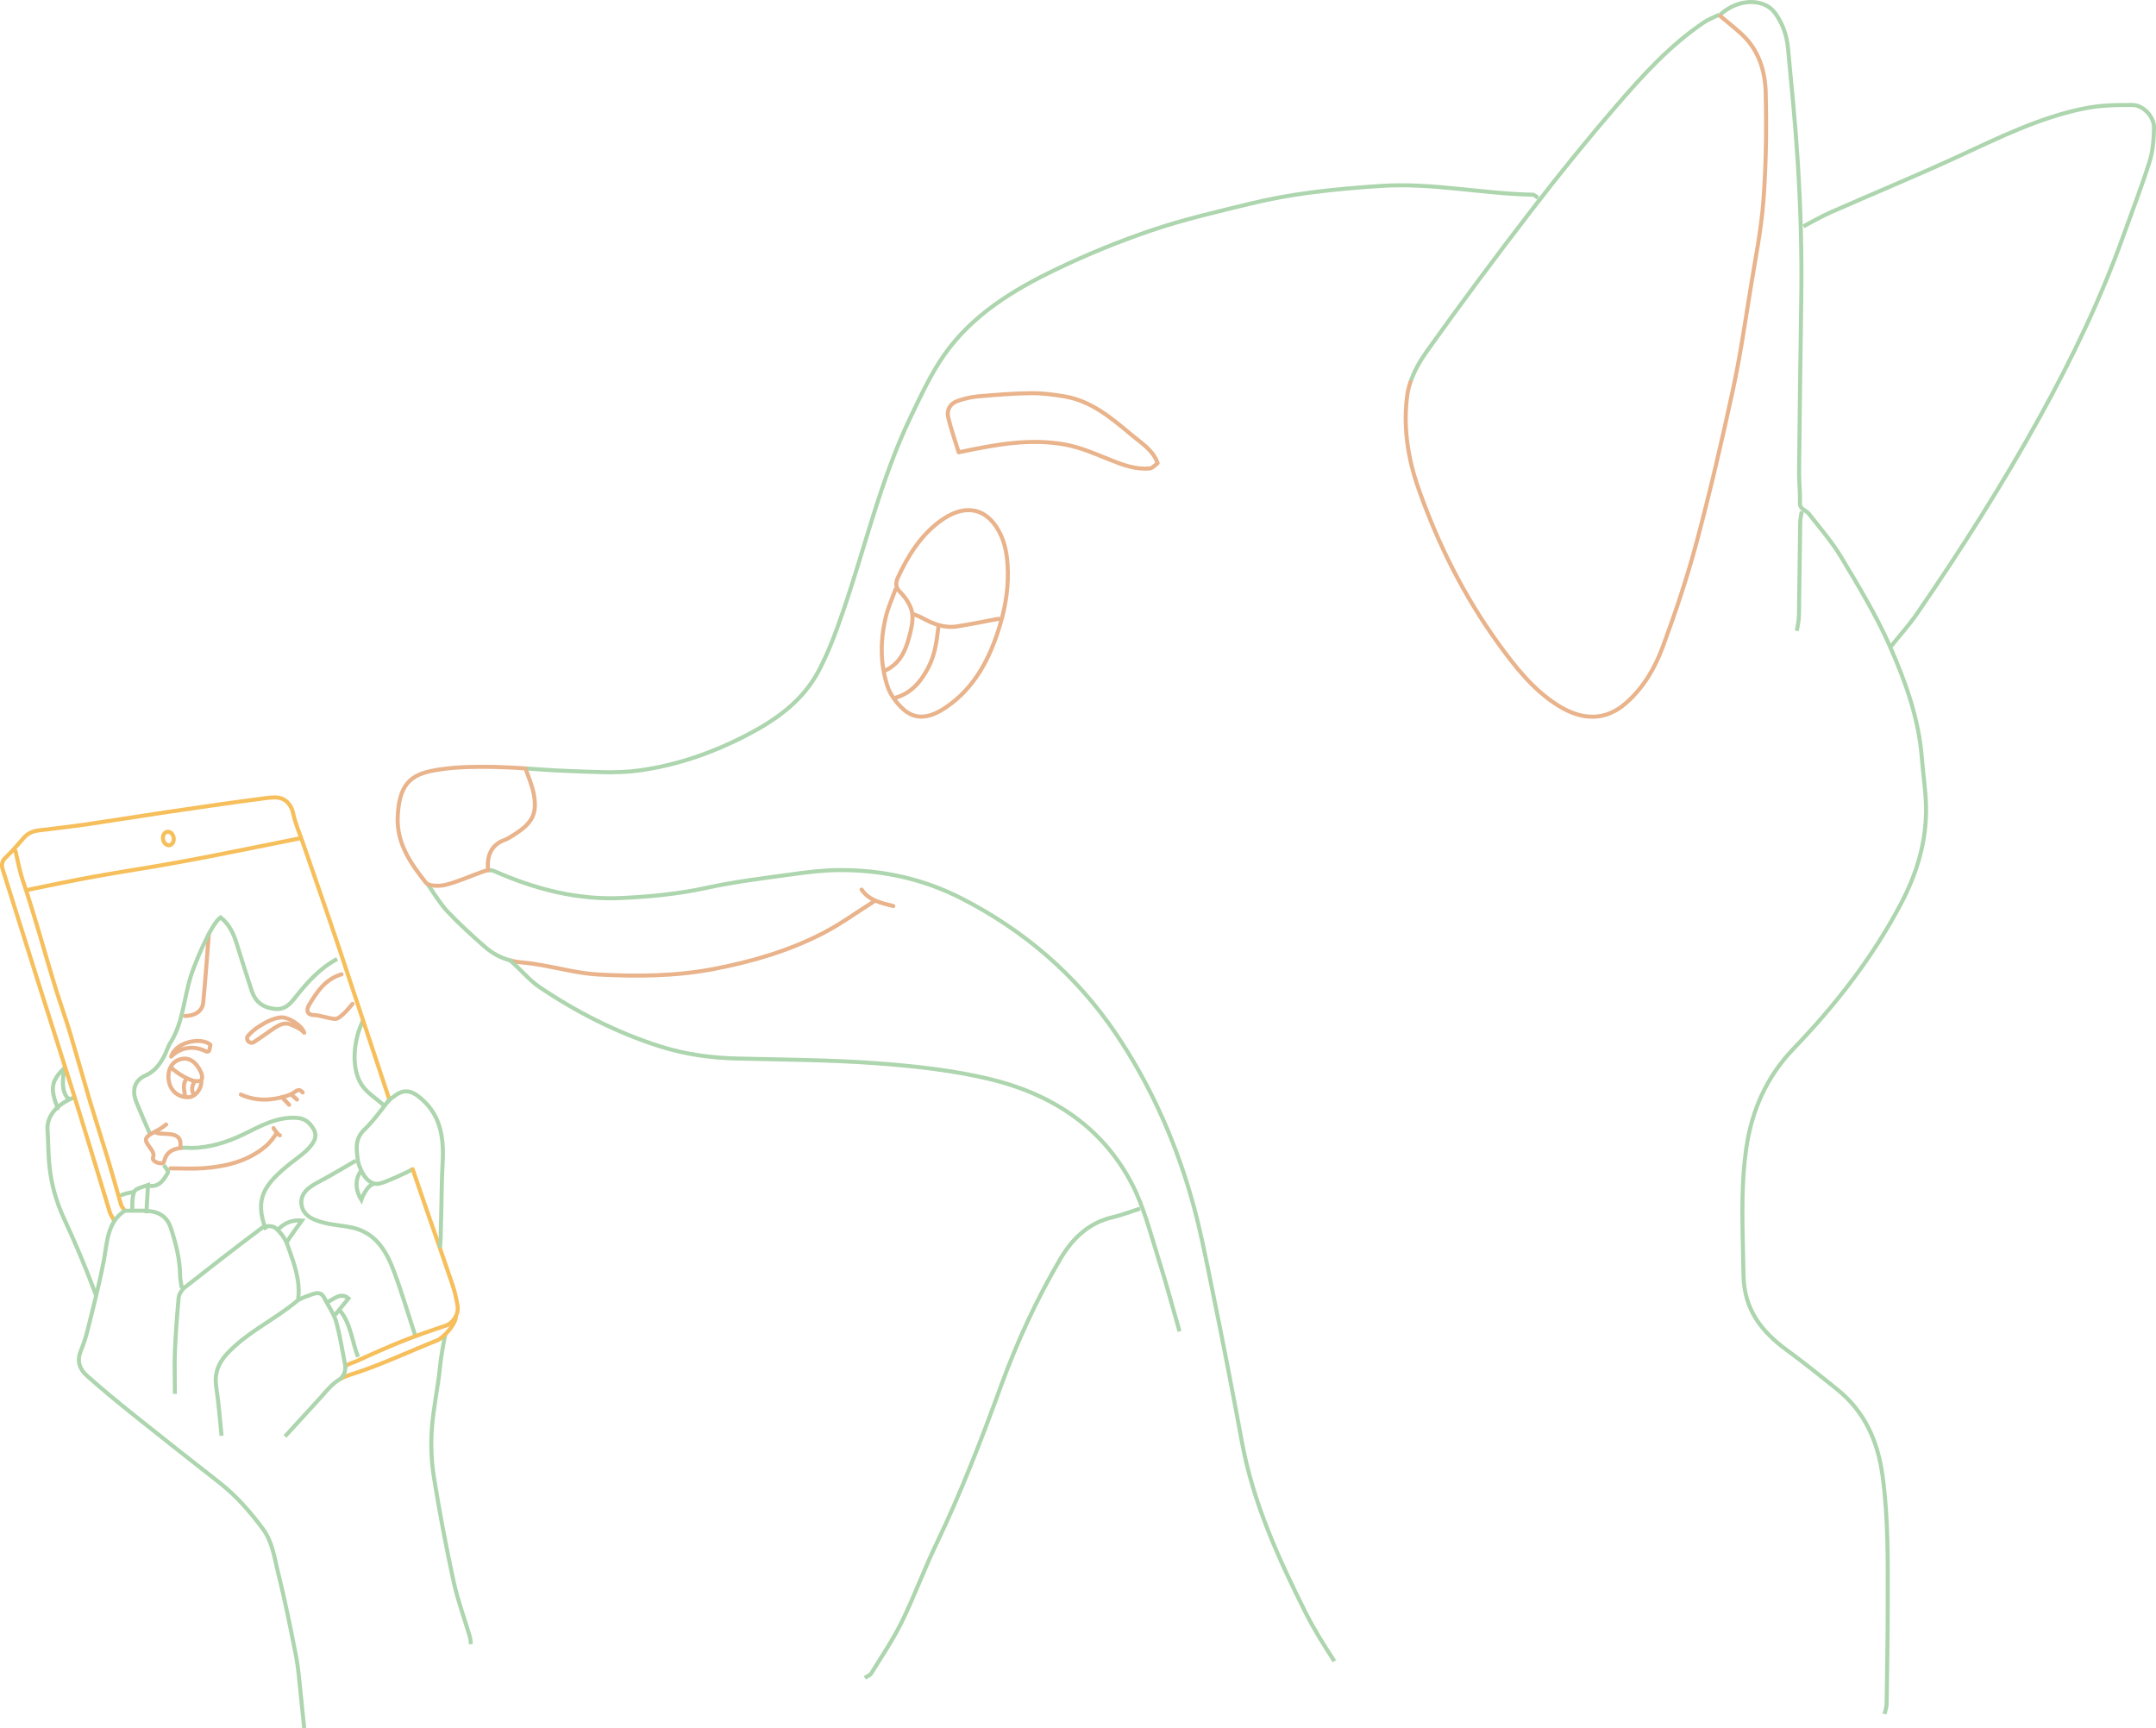 <?xml version="1.0" encoding="UTF-8"?> <svg xmlns="http://www.w3.org/2000/svg" id="Layer_2" viewBox="0 0 1072.23 859.61"><defs><style>.cls-1{stroke-width:2px;}.cls-1,.cls-2{stroke:#f6bf5b;}.cls-1,.cls-2,.cls-3,.cls-4{stroke-linecap:round;stroke-linejoin:round;}.cls-1,.cls-2,.cls-3,.cls-4,.cls-5{fill:none;}.cls-2,.cls-3,.cls-4,.cls-5{stroke-width:2px;}.cls-3{stroke:#e9b38b;}.cls-4,.cls-5{stroke:#add5ae;}.cls-5{stroke-miterlimit:10;}</style></defs><g id="Isolation_Mode"><path class="cls-3" d="m434.48,448.47c-8.36,5.27-16.4,11.16-25.15,15.68-17.12,8.85-35.4,14.18-54.41,17.82-19.09,3.65-38.2,3.78-57.29,2.75-12.62-.68-25.03-4.87-37.67-5.96-2.22-.19-4.31-.55-6.29-1.08"></path><path class="cls-5" d="m896.06,254.35c-.27,1.82-.76,3.63-.78,5.45-.24,15.45-.35,30.9-.62,46.35-.04,2.55-.68,5.09-1.05,7.63"></path><path class="cls-3" d="m466.65,312.15c-.8,6.75-1.66,13.44-4.86,19.65-3.66,7.11-8.41,12.88-16.4,15.24"></path><path class="cls-3" d="m575.71,230.36c-2.32-6.61-8.15-10-13.1-14.16-9.94-8.34-19.89-16.79-33.26-19.04-5.57-.94-11.26-1.66-16.89-1.59-8.73.11-17.46.84-26.17,1.59-3.31.29-6.64,1.12-9.8,2.17-4.03,1.34-5.86,4.58-4.85,8.64,1.44,5.79,3.43,11.44,5.15,17.02,18.22-3.89,35.8-7.18,53.63-3.73,7.48,1.45,14.67,4.66,21.82,7.52,6.36,2.55,12.69,4.87,19.65,4.2,1.15-.11,2.19-1.37,3.28-2.09"></path><path class="cls-5" d="m242.81,432.89c1.05-.09,2.13.02,2.97.39,20.17,8.91,41.16,14.41,63.28,13.39,14.25-.66,28.49-2.03,42.58-5.11,13.81-3.02,27.93-4.72,41.96-6.66,7.95-1.1,15.98-2.11,23.98-2.13,21.22-.06,41.51,4.31,60.53,14.05,31.21,15.98,57.13,38.19,76.74,67.18,16.54,24.45,28.67,51.29,37.02,79.57,4.9,16.58,8.1,33.69,11.58,50.67,4.98,24.3,9.69,48.67,14.2,73.06,5.58,30.23,18.14,57.83,31.76,85.01,4.15,8.28,9.15,16.18,14.2,23.96"></path><path class="cls-5" d="m764.92,98.41c-.91-.55-1.81-1.55-2.73-1.57-25.14-.51-50-6-75.24-4.37-11.84.76-23.68,1.78-35.43,3.32-9.88,1.3-19.75,3.09-29.44,5.44-16.45,4-33.02,7.81-49.02,13.21-16.34,5.52-32.43,12.1-47.97,19.59-21.32,10.27-41.6,22.64-55.51,42.48-6.58,9.39-11.47,20.04-16.48,30.43-15.06,31.19-22.74,64.99-33.96,97.54-3.45,10-7.13,20.07-12.09,29.38-7.67,14.4-20.36,23.74-34.67,31.26-17.42,9.16-35.78,15.62-55.15,18.18-11.25,1.49-22.87.55-34.31.19-7.2-.23-14.39-.8-21.59-1.28"></path><path class="cls-3" d="m428.48,442.47c3.81,5.56,9.9,6.69,15.81,8.18"></path><path class="cls-3" d="m496.64,307.79c-6.91,1.27-13.79,2.69-20.73,3.78-6.35,1-12.01-1.31-17.45-4.3-1.21-.66-2.53-1.11-3.81-1.65"></path><path class="cls-5" d="m855.44,7.35c9.12-8.37,21.86-8.19,27.2-1.04,3.8,5.09,5.95,11.1,6.55,17.41,1.79,18.89,3.68,37.78,4.87,56.71,1.43,22.68,2.1,45.41,1.75,68.15-.45,28.72-.78,57.43-1.08,86.15-.05,5.09.61,10.19.41,15.26-.14,3.52,2.98,3.66,4.41,5.5,5.58,7.17,11.63,14.1,16.26,21.86,8.51,14.24,17.18,28.53,23.87,43.65,7.88,17.8,14.57,36.26,16.1,56.04.62,8.01,1.9,15.99,2.07,24,.37,17.26-4.51,33.37-12.49,48.51-14.08,26.73-32.47,50.3-53.36,72.03-13.31,13.85-20.8,30.55-23.54,49.58-3,20.89-1.67,41.76-1.39,62.72.24,17.36,8.74,28.26,21.58,37.67,8.56,6.27,16.84,12.93,25.1,19.6,13.7,11.07,20.17,25.77,22.51,43.03,2.85,21.05,2.58,42.15,2.56,63.27-.02,16.72-.3,33.44-.56,50.16-.03,1.64-.68,3.27-1.05,4.91"></path><path class="cls-3" d="m445.39,293.07c-1.64,4.54-3.69,8.99-4.82,13.65-2.78,11.43-2.91,23.06.68,34.26,1.41,4.42,4.59,8.8,8.11,11.9,6.03,5.31,12.9,4.48,21.05-1.03,14.31-9.67,21.82-24.26,26.71-40.27,3.08-10.07,4.68-20.42,3.95-31.06-.45-6.65-1.94-13-5.59-18.49-6.49-9.78-16.66-11.23-28.18-2.64-9.47,7.06-15.76,17.07-20.69,27.73-.92,1.99-1.68,4.64.84,7.15,2.55,2.54,4.91,5.83,5.89,9.21.9,3.14.37,6.96-.41,10.27-1.87,7.89-4.22,15.69-12.44,19.65"></path><path class="cls-5" d="m701.43,190.12c1.82-5.41,4.82-10.69,8.06-15.24,16.97-23.79,34.42-47.25,52.25-70.41,13.71-17.81,27.87-35.31,42.56-52.32,12.95-15,26.37-29.72,42.99-40.95,2.34-1.58,5.06-2.59,7.61-3.86"></path><path class="cls-3" d="m855.44,7.89c3.45,2.91,6.99,5.73,10.34,8.74,8.74,7.84,12.08,18.41,12.34,29.43.42,17.79.21,35.67-1.1,53.41-1.08,14.62-4,29.12-6.36,43.63-2.75,16.93-5.2,33.94-8.82,50.69-5.48,25.38-11.34,50.7-18.04,75.77-4.72,17.69-10.56,35.14-16.92,52.32-3.88,10.48-9.61,20.29-18.33,27.9-9.7,8.46-21.1,9.08-33.81,1.05-12.28-7.76-21.07-18.98-29.44-30.53-17.21-23.77-30.19-49.71-39.89-77.39-5.29-15.1-7.67-30.68-5.55-46.32.29-2.16.83-4.33,1.56-6.49"></path><path class="cls-5" d="m566.98,601.15c-4.54,1.45-9.01,3.23-13.65,4.3-12.08,2.8-20.15,10.78-26.06,20.84-11.81,20.11-21.53,41.29-29.51,63.21-9.69,26.6-19.86,52.99-32.13,78.54-6.09,12.69-10.93,25.97-17.12,38.61-4.36,8.9-9.99,17.18-15.19,25.66-.62,1.01-2.12,1.49-3.21,2.22"></path><path class="cls-5" d="m586.61,662.22c-3.45-12-6.64-24.08-10.43-35.96-4.04-12.65-7.22-25.85-13.3-37.5-14.99-28.75-40.54-44.9-71.22-52.17-18.12-4.3-36.93-6.34-55.56-7.72-23.19-1.71-46.51-1.8-69.78-2.37-13.02-.32-25.76-2.12-38.16-6.07-21.45-6.82-41.31-16.96-59.94-29.5-4.89-3.3-10-9.43-14.55-13.25-4.79-1.28-8.92-3.55-12.73-6.9-6.37-5.6-12.67-11.33-18.48-17.49-3.46-3.66-6.94-9.42-9.85-13.6"></path><path class="cls-5" d="m940.5,321.42c4.36-5.45,9.08-10.66,13.03-16.4,21.83-31.79,42.53-64.29,61.16-98.09,15.99-29,30.28-58.76,41.42-89.98,4.35-12.18,9.06-24.25,12.93-36.58,1.67-5.34,2.1-11.21,2.2-16.86.1-5.44-5.31-11.25-10.77-11.29-7.81-.06-15.79.13-23.42,1.63-22.62,4.46-43.11,14.72-63.87,24.29-20.7,9.53-41.79,18.22-62.64,27.41-4.68,2.06-9.11,4.68-13.65,7.04"></path><path class="cls-3" d="m242.81,432.89c-.66.06-1.31.19-1.87.38-6.42,2.19-12.63,5.12-19.16,6.81-3.15.81-8.53.79-10.03-1.11-7.46-9.46-14.46-19.36-13.97-32.5.69-18.49,8.21-21.91,21.35-23.81,9.13-1.32,18.52-1.36,27.78-1.16,4.81.11,9.61.38,14.41.71,1.27,3.45,3.34,8.72,4.04,12.29,1.99,10.06-.4,14.81-9.73,20.69-1.58,1-3.18,2.07-4.92,2.7-6.51,2.35-8.84,8.26-7.9,15"></path><path class="cls-5" d="m180.58,507.58c-4.75,9.41-6.2,23.55-.72,31.99,2.57,3.96,7.09,6.66,10.72,9.93"></path><path class="cls-3" d="m137.47,563.68c-1.27,2.18-3.49,4.92-5.31,6.45-8.91,7.48-19.73,10.09-31.01,10.93-5.42.4-10.9.07-16.35.07"></path><path class="cls-5" d="m168.9,651.73c5.41,5.89,6.34,16.06,9.14,23.19"></path><path class="cls-5" d="m221.48,663.63c-.97,4.46-2.2,11.56-2.65,16.18-1.01,10.4-3.36,20.69-4.08,31.1-.55,7.93-.2,16.1,1.06,23.96,2.78,17.35,6.07,34.63,9.79,51.8,2,9.24,5.34,18.2,8.03,27.3.36,1.22.39,2.54.57,3.81"></path><path class="cls-5" d="m132.24,611.67c-5.74-15.35-1.18-22.35,12.53-33.27,3.33-2.65,7.03-5.05,9.65-8.31,1.71-2.12,3.68-4.96,1.41-8.68-2.08-3.4-4.41-5.15-8.32-5.4-9.98-.64-18.26,4.27-26.67,8.33-8.21,3.96-16.88,6.53-25.69,6.66-2.12-.19-3.9-.17-5.38.01"></path><path class="cls-3" d="m103.86,464.53c-.04.54-1.9,25.39-2.81,34.26-.44,4.27-4.32,6.57-9.16,6.55"></path><path class="cls-5" d="m167.68,476.99c-8.56,4.57-14.84,11.59-20.76,19.05-2.7,3.41-5.29,6.53-10.9,5.7-5.9-.87-9.12-3.79-10.84-8.95-2.66-7.96-5.11-15.99-7.66-23.98-1.49-4.67-3.48-9.02-7.83-12.53-5.07,3.68-13.24,24.17-14.88,29.5-3.35,10.88-3.75,22.6-9.94,32.7-.91,1.09-2.63,5.85-3.31,7.06-2.23,3.99-4.64,7.37-9.23,9.42-5.61,2.5-6.85,7.47-4.42,13.46,2.08,5.13,4.34,10.19,6.52,15.28"></path><path class="cls-5" d="m81.53,579.5c.73,1.27,2.39,3.1,2.02,3.72-2.03,3.41-4.11,7.16-9.11,6.64"></path><path class="cls-5" d="m65.83,602.56c0-2.09-.53-9.72,2.09-11.03,1.79-.89,3.76-1.42,5.67-2.11-.3,5.34-.54,9.71-.78,14.07"></path><path class="cls-3" d="m76.86,563c3.53,2.35,13.82-1.6,12.85,7.23l.06.78c-8.7,1.05-7.55,7.41-8.79,7.58-2.55.34-5.57-1.24-4.84-2.94,1.3-3.05-3.49-5.96-3.57-8.7-.07-2.39,5.33-4.18,7.87-6,.74-.53,1.46-1.09,2.18-1.63"></path><path class="cls-5" d="m176.95,577.32c-6,3.45-11.9,7.09-18.02,10.3-4.86,2.55-9.76,5.61-8.99,11.48.78,5.94,6.54,7.95,11.77,9.23,4.45,1.09,9.12,1.29,13.6,2.3,11.66,2.65,16.89,11.78,20.64,21.8,3.88,10.38,7,21.05,10.46,31.59"></path><path class="cls-3" d="m169.86,484.62c-8.03,2.33-12.31,8.77-16.22,15.35-.91,1.53-1.8,4.76,2.58,4.94,3.48.14,6.89,1.67,10.38,1.9,1.39.09,3.06-1.48,4.31-2.61,1.62-1.45,2.95-3.23,4.4-4.86"></path><path class="cls-4" d="m34.58,546.83c-5.6-3.55-2.35-15.87-2.35-15.87-6.79,6.74-7.4,10.23-3.56,20.23"></path><path class="cls-5" d="m37.1,545.76s-14.29,4.77-13.45,16.31-.75,24.94,8.58,44.93,15.58,37.49,15.58,37.49"></path><path class="cls-3" d="m136.03,561.12s1.99,3.3,3.16,3.57"></path><path class="cls-5" d="m66.74,592.88s-6.69.92-7.02,2.25"></path><path class="cls-5" d="m193.31,547.33c-3.51,4.54-7.6,10.21-12.13,14.58-5.1,4.92-3.81,10.34-3.11,15.95,0,0,3.09,12.61,10.85,10.8,3.1-.72,13.54-5.44,16.29-7.14"></path><path class="cls-3" d="m85.35,531.33c3.19,2.59,6.64,4.89,10.59,6.18,1.19.4,2.54.17,3.9.2"></path><path class="cls-3" d="m151.28,513.67c-.86-3.32-7.95-8.19-12-7.57-4.06.53-7.51,2.58-10.86,4.71-1.85,1.16-3.6,2.78-5.07,4.38-.09.09-.17.28-.26.37-.67,1.39.4,3.06,1.94,3.09.36-.01.63-.03.9-.13,3.62-2.23,7.05-4.91,10.58-7.23,2.47-1.55,5.13-3.02,8.18-1.61,2.22,1,4.79,1.89,6.6,3.99"></path><line class="cls-3" x1="147.73" y1="546.93" x2="145" y2="544.57"></line><line class="cls-3" x1="143.81" y1="549.52" x2="140.22" y2="545.76"></line><path class="cls-5" d="m142.53,618.05c1.69-2.95,7.61-10.97,7.61-10.97-4.5-.43-8.45.98-11.69,4.35"></path><path class="cls-3" d="m92.47,536.93c-1.7,2.61-.77,5.38-.48,8.08"></path><path class="cls-3" d="m119.78,544.41c7.48,3.41,15.17,3.09,22.77.69,1.52-.52,3.03-1.21,4.35-2.17,1.49-1.15,2.59-.83,3.64.48"></path><path class="cls-3" d="m96.68,538.11c-1.1,1.86-1.57,3.78-.57,5.82"></path><path class="cls-3" d="m100.02,537.7c1.09-2.13.2-4-.78-5.77-2.64-4.69-6.34-6.62-10.97-4.53-4,1.89-5.68,7.3-3.65,12.56,1.52,3.92,5.32,6.03,9.39,5.77,3.16-.22,6.26-4.16,6.11-7.77"></path><path class="cls-3" d="m85.11,525.54c4.62-4.54,10.64-5.6,16.55-2.95,2.22,1,2.48.71,2.96-2.93-4.24-3.9-17.02-1.74-19.51,5.88"></path><path class="cls-5" d="m166.7,653.98c2.11-2.67,4.23-5.2,6.63-8.16-4.08-3.52-7.89.98-10.84,1.96"></path><path class="cls-2" d="m148.93,417.02c-7.18,1.4-14.36,2.94-21.54,4.34-13.24,2.66-26.47,5.32-39.71,7.7-13.66,2.52-27.32,4.48-40.98,7-10.84,1.96-21.54,4.2-32.39,6.44"></path><path class="cls-2" d="m226.68,654.89c.14,3.52-6.06,10.55-9.3,11.82-14.51,5.76-28.87,12.64-43.8,17.27-1.55.56-2.96,1.12-4.23,1.83"></path><path class="cls-5" d="m148.27,646.36c1.28-9.71-2.23-18.45-5.32-27.18-1.12-3.24-3.51-6.34-6.04-8.45-1.41-1.13-5.21-1.13-6.62,0-12.96,9.7-25.78,19.68-38.47,29.67-1.41,1.12-2.82,3.38-2.96,5.07-.85,8.73-1.43,17.6-1.86,26.32-.29,7.18-.02,14.36-.02,21.54"></path><path class="cls-2" d="m193.67,547.06c-8.25-24.77-16.43-49.59-24.67-74.41-5.89-17.6-12.07-35.21-18.11-52.67-1.68-5.07-3.93-10-5.05-15.21-.7-3.66-2.81-6.34-5.48-7.47s-6.19-.57-9.43-.15c-16.19,2.09-32.24,4.47-48.44,6.85-13.1,1.96-26.19,4.06-39.29,6.01-8.03,1.12-16.05,2.09-24.22,3.07-3.24.42-5.77,1.82-7.75,4.36-2.82,3.24-5.64,6.47-8.74,9.42-1.83,1.83-1.69,3.94-1.13,5.63,11.37,36.33,22.87,72.53,34.38,108.86,6.45,20.56,12.63,41.12,18.94,61.82.42,1.13,1.12,2.11,1.69,3.24"></path><path class="cls-2" d="m171.75,679.47c1.69-1.12,3.8-1.69,5.49-2.39,7.47-3.51,15.21-6.88,22.82-9.97,7.04-2.81,14.37-5.33,21.55-7.72,3.52-1.12,6.76-5.77,5.92-9.99-.56-3.52-1.4-7.04-2.52-10.42-2.06-6.1-4.16-12.21-6.27-18.31-2.26-6.52-4.54-13.04-6.8-19.56s-4.52-13.06-6.72-19.59"></path><path class="cls-5" d="m110.19,714.17c-.84-8.03-1.39-16.19-2.65-24.22-.98-6.48.86-11.68,5.23-16.47,10.01-10.83,23.53-16.87,34.66-26.15,2.11-1.69,5.07-2.53,7.75-3.51,2.25-.84,4.65-1.26,6.05,1.7,1.97,3.94,4.64,7.61,5.9,11.69,1.96,7.04,3.08,14.36,4.48,21.54,0,0,.98,3.94-2.26,7.04-4.09,2.39-6.76,5.77-9.86,9.28-5.92,6.47-11.84,12.94-17.76,19.41"></path><ellipse class="cls-1" cx="83.73" cy="417.06" rx="2.67" ry="3.38" transform="translate(-70.88 20.77) rotate(-9.96)"></ellipse><path class="cls-2" d="m7.72,423.35c1.12,4.79,1.96,9.58,3.5,14.22,6.18,18.17,11.08,36.62,16.7,54.92,2.39,7.46,5.05,14.93,7.3,22.53,3.23,10.84,6.31,21.97,9.54,32.81,2.95,9.72,6.03,19.29,8.98,29.01,2.24,7.46,4.35,14.93,6.45,22.39.28.85.84,1.41,1.26,2.11"></path><path class="cls-5" d="m90.41,640.66c-.28-2.11-.84-4.37-.84-6.48-.13-8.02-2.1-15.77-4.62-23.38-2.25-6.76-7.17-8.45-13.51-8.6h-9.29c-9.16,5.75-8.75,16.17-10.73,25.88-2.12,11.12-5.09,22.24-7.78,33.22-.85,3.66-2.12,7.32-3.53,10.84-1.98,4.93-.43,9.01,3.08,12.11,7.6,6.77,15.33,13.11,23.21,19.45,14.35,11.42,28.7,22.84,43.19,34.12,8.16,6.48,14.91,14.24,21.09,22.55,4.78,6.48,5.76,14.23,7.58,21.69,3.51,13.94,6.31,28.16,9.11,42.39,1.12,6.06,1.54,12.39,2.23,18.59.56,5.49,1.11,10.98,1.67,16.47"></path><path class="cls-5" d="m218.73,620.67c.73-2.18.76-31.53,1.3-40.08.8-12.86.1-25.16-10.86-34.4-4.96-4.18-8.76-4.56-13.67-.5-1.5.76-2.17,2.03-2.9,2.58"></path><path class="cls-5" d="m179.69,582.26s-5.33,5.72,0,14.56c0,0,2.51-7.52,6.67-8.08"></path></g></svg> 